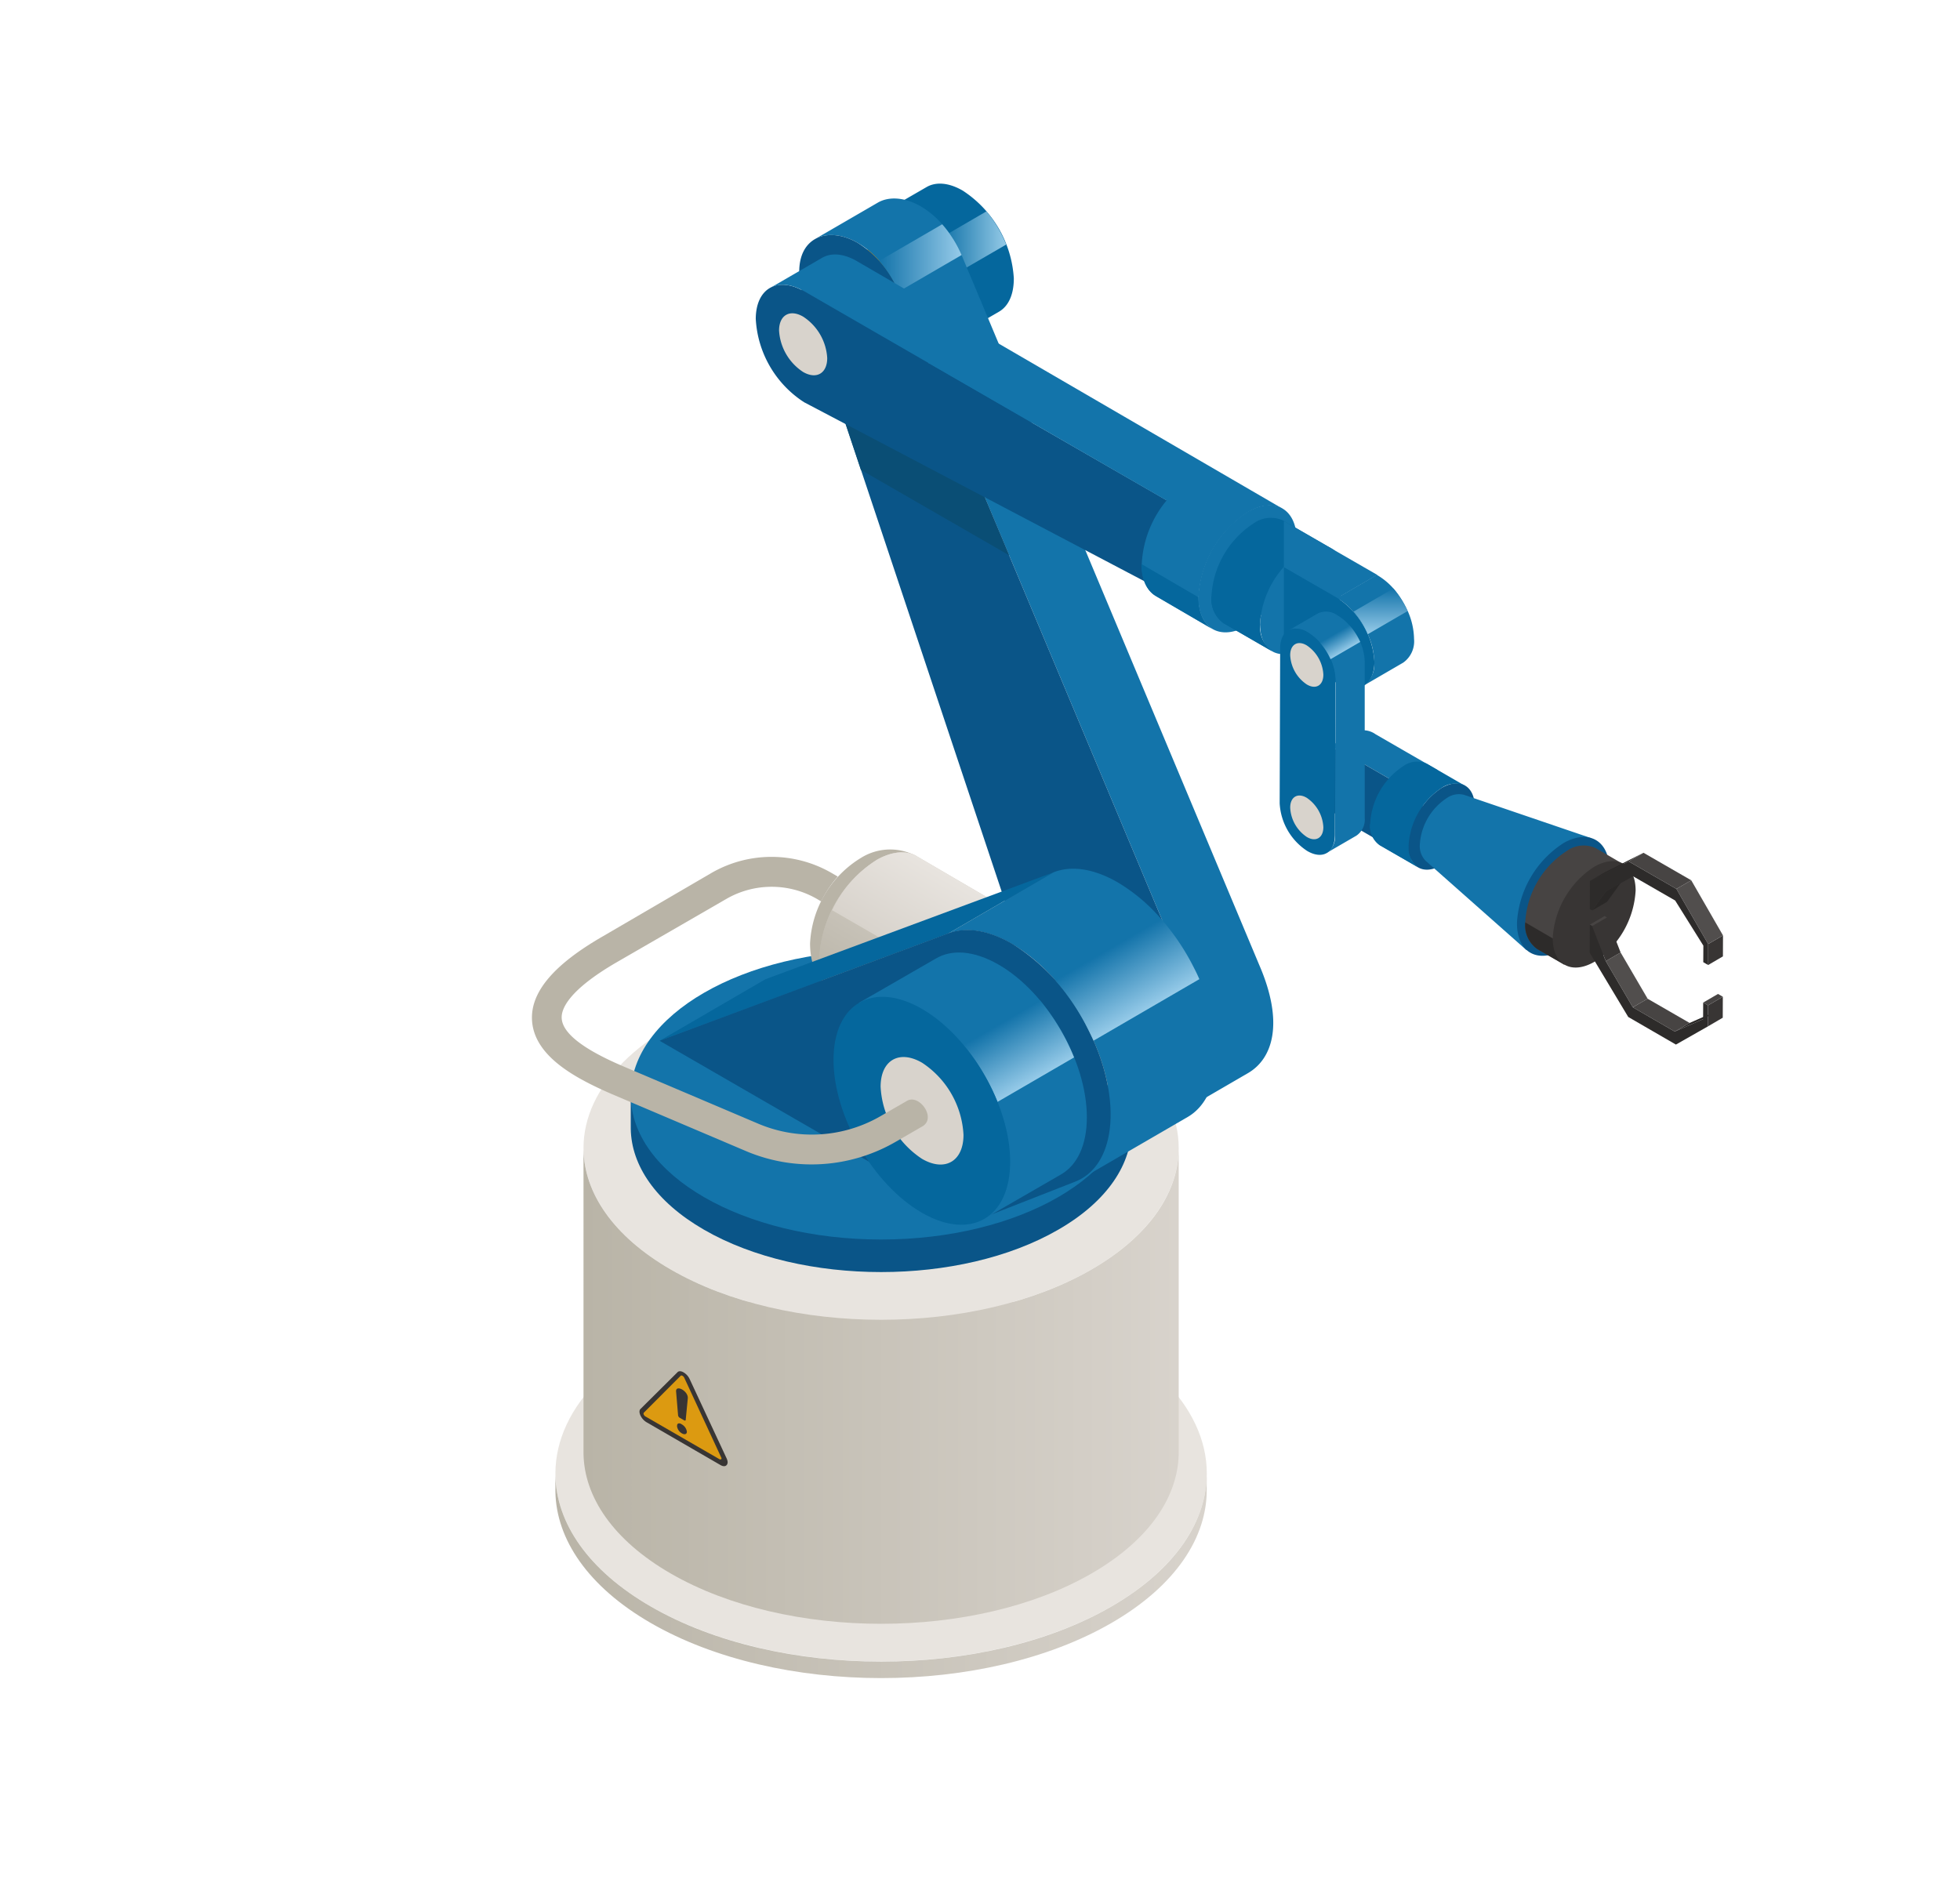 <svg id="_0" data-name="0" xmlns="http://www.w3.org/2000/svg" xmlns:xlink="http://www.w3.org/1999/xlink" viewBox="0 0 236.44 227.56"><defs><style>.cls-1{fill:#05679d;}.cls-16,.cls-17,.cls-19,.cls-2,.cls-20,.cls-21{opacity:0.9;}.cls-2{fill:url(#未命名的渐变_45);}.cls-3{fill:#dc9a11;}.cls-4{fill:#383534;}.cls-5{fill:#1374aa;}.cls-6{fill:#0a5588;}.cls-7{fill:#0a4e75;}.cls-8{fill:#e8e4df;}.cls-9{fill:url(#铃琨眄_沭噤桢眚_7);}.cls-10{fill:url(#铃琨眄_沭噤桢眚_7-2);}.cls-11{fill:#b9b4a7;}.cls-12{fill:url(#铃琨眄_沭噤桢眚_39);}.cls-13{fill:#d1ccc3;}.cls-14{fill:url(#铃琨眄_沭噤桢眚_34);}.cls-15{fill:url(#铃琨眄_沭噤桢眚_38);}.cls-16{fill:url(#未命名的渐变_45-2);}.cls-17{fill:url(#未命名的渐变_45-3);}.cls-18{fill:#d8d3cc;}.cls-19{fill:url(#未命名的渐变_45-4);}.cls-20{fill:url(#未命名的渐变_45-5);}.cls-21{fill:url(#未命名的渐变_45-6);}.cls-22{fill:#474443;}.cls-23{fill:#2d2b2a;}.cls-24{fill:#514e4d;}.cls-25{fill:#2a2827;}</style><linearGradient id="未命名的渐变_45" x1="113.69" y1="29.04" x2="121.41" y2="29.04" gradientUnits="userSpaceOnUse"><stop offset="0" stop-color="#1374aa"/><stop offset="0.99" stop-color="#a3d4ef"/></linearGradient><linearGradient id="铃琨眄_沭噤桢眚_7" x1="67" y1="189.99" x2="145.58" y2="189.99" gradientUnits="userSpaceOnUse"><stop offset="0" stop-color="#b9b4a7"/><stop offset="1" stop-color="#d8d3cc"/></linearGradient><linearGradient id="铃琨眄_沭噤桢眚_7-2" x1="70.39" y1="167.09" x2="142.19" y2="167.09" xlink:href="#铃琨眄_沭噤桢眚_7"/><radialGradient id="铃琨眄_沭噤桢眚_39" cx="132.28" cy="117.71" r="18.01" gradientUnits="userSpaceOnUse"><stop offset="0" stop-color="#e8e4df"/><stop offset="1" stop-color="#d8d3cc"/></radialGradient><linearGradient id="铃琨眄_沭噤桢眚_34" x1="119.75" y1="108.61" x2="110.04" y2="125.43" gradientUnits="userSpaceOnUse"><stop offset="0" stop-color="#d8d3cc"/><stop offset="1" stop-color="#b9b4a7"/></linearGradient><linearGradient id="铃琨眄_沭噤桢眚_38" x1="119.76" y1="108.61" x2="114.39" y2="117.91" xlink:href="#铃琨眄_沭噤桢眚_39"/><linearGradient id="未命名的渐变_45-2" x1="133.9" y1="114.42" x2="138.23" y2="121.92" xlink:href="#未命名的渐变_45"/><linearGradient id="未命名的渐变_45-3" x1="121" y1="123.29" x2="125.02" y2="130.24" xlink:href="#未命名的渐变_45"/><linearGradient id="未命名的渐变_45-4" x1="106.07" y1="31.12" x2="115.99" y2="31.12" xlink:href="#未命名的渐变_45"/><linearGradient id="未命名的渐变_45-5" x1="166.55" y1="71" x2="166.55" y2="76.52" xlink:href="#未命名的渐变_45"/><linearGradient id="未命名的渐变_45-6" x1="161.07" y1="76.44" x2="162.28" y2="78.53" xlink:href="#未命名的渐变_45"/></defs><title>图标222</title><path class="cls-1" d="M116.14,23c-1.72-1-3.28-1.08-4.4-.41l-5.35,3.09,8.8,15,5.35-3.09c1.09-.65,1.76-2,1.76-4A13.61,13.61,0,0,0,116.14,23Z"/><path class="cls-2" d="M119,25.5l-5.34,3.11a14.93,14.93,0,0,1,2.37,4l5.35-3.1A14.86,14.86,0,0,0,119,25.5Z"/><ellipse id="Cylinder_face" data-name="Cylinder face" class="cls-3" cx="110.79" cy="33.2" rx="5.03" ry="8.71" transform="translate(-1.76 59.84) rotate(-30)"/><ellipse id="Cylinder_face-2" data-name="Cylinder face" class="cls-4" cx="110.79" cy="33.2" rx="2.37" ry="4.11" transform="translate(-1.76 59.84) rotate(-30)"/><path class="cls-5" d="M151.92,116.46,116.15,31.14c-.05-.13-.1-.25-.16-.37a14.1,14.1,0,0,0-2.33-3.71,10.33,10.33,0,0,0-2.58-2.16c-1.91-1.1-3.83-1.24-5.19-.45l-7.6,4.41c1.36-.79,3.29-.65,5.19.45a10.37,10.37,0,0,1,2.59,2.16,14.7,14.7,0,0,1,2.33,3.72l.15.36,35.78,85.32c3,6.85,1.67,11.22-1.35,13l7.59-4.41C153.6,127.68,154.88,123.31,151.92,116.46Z"/><path class="cls-6" d="M103.48,29.31a12.59,12.59,0,0,1,5.07,6.24l35.78,85.32c5.28,12.2-2.94,16.54-10.39,12.24-3.35-1.93-6.54-5.6-8.28-11.08L97.15,36.57C94.61,29.33,99.11,26.78,103.48,29.31Z"/><path class="cls-7" d="M121.74,67l-8-19-2.21-1c-3.61-1.59-8.2-2.91-12.48-4.69l4.8,14.38Z"/><g id="Axonometric_Cylinder" data-name="Axonometric Cylinder"><ellipse id="Cylinder_face-3" data-name="Cylinder face" class="cls-8" cx="106.29" cy="177.78" rx="39.29" ry="22.68"/><path id="Cylinder_body" data-name="Cylinder body" class="cls-9" d="M145.57,177.57v2c.1,5.87-3.74,11.77-11.5,16.25-15.34,8.86-40.22,8.86-55.56,0-7.58-4.38-11.41-10.1-11.51-15.83V178c.1,5.73,3.93,11.45,11.51,15.83,15.34,8.86,40.22,8.86,55.56,0C141.83,189.34,145.67,183.45,145.57,177.57Z"/></g><g id="Axonometric_Cylinder-2" data-name="Axonometric Cylinder"><ellipse id="Cylinder_face-4" data-name="Cylinder face" class="cls-8" cx="106.29" cy="138.5" rx="35.9" ry="20.73"/><path id="Cylinder_body-2" data-name="Cylinder body" class="cls-10" d="M142.19,138.31V175c.09,5.36-3.42,10.75-10.51,14.84-14,8.1-36.76,8.1-50.78,0-6.92-4-10.43-9.22-10.51-14.46V138.69c.08,5.24,3.59,10.47,10.51,14.47,14,8.1,36.76,8.1,50.78,0C138.77,149.06,142.28,143.68,142.19,138.31Z"/></g><path class="cls-6" d="M76.09,132.27v3.93c.07,4.4,3,8.8,8.84,12.17,11.8,6.81,30.92,6.81,42.72,0,6-3.45,8.91-8,8.84-12.5V132Z"/><ellipse id="Cylinder_face-5" data-name="Cylinder face" class="cls-5" cx="106.29" cy="132.11" rx="30.2" ry="17.44"/><path class="cls-11" d="M103.87,103.5a12.81,12.81,0,0,0-6.15,10.32c0,4.14,2.35,5.65,3.13,6.15,0,0,8.52-17.37,9.73-16.66A6.64,6.64,0,0,0,103.87,103.5Z"/><path class="cls-12" d="M133.73,116.84c-1.21-.71-2.89-.63-4.75.4A15,15,0,0,0,122,129c0,2.23.74,3.8,2,4.53a6.62,6.62,0,0,0,6.7-.19C136.17,130.36,139.85,120.75,133.73,116.84Z"/><path class="cls-13" d="M131.71,122.11A8.88,8.88,0,0,0,127.6,129c0,2.58,1.74,3.67,4,2.43a8.86,8.86,0,0,0,4.11-6.91C135.72,122,133.94,120.87,131.71,122.11Z"/><path class="cls-14" d="M110.58,103.31c-1.21-.71-2.89-.63-4.75.4a15,15,0,0,0-7,11.73c0,2.22.73,3.79,2,4.53L124,133.49c-1.25-.73-2-2.3-2-4.53a15,15,0,0,1,7-11.72c1.86-1,3.54-1.11,4.75-.4Z"/><path class="cls-14" d="M110.58,103.31c-1.21-.71-2.89-.63-4.75.4a15,15,0,0,0-7,11.73c0,2.22.73,3.79,2,4.53L124,133.49c-1.25-.73-2-2.3-2-4.53a15,15,0,0,1,7-11.72c1.86-1,3.54-1.11,4.75-.4Z"/><path class="cls-15" d="M105.83,103.71a14.37,14.37,0,0,0-5.45,6.11l23.21,13.4a14.26,14.26,0,0,1,5.39-6c1.86-1,3.54-1.11,4.75-.4l-23.15-13.53C109.37,102.6,107.69,102.68,105.83,103.71Z"/><polygon class="cls-1" points="92.33 118.15 79.57 125.57 114.34 112.66 127.11 105.24 92.33 118.15"/><path class="cls-5" d="M144.68,118.14c-.22-.51-.47-1-.73-1.53a27.87,27.87,0,0,0-3.89-5.75,21.32,21.32,0,0,0-5.24-4.41c-2.72-1.57-5.46-2.09-7.71-1.21l-12.77,7.42c2.25-.88,5-.36,7.72,1.21a21.5,21.5,0,0,1,5.24,4.41,28.24,28.24,0,0,1,3.88,5.75c.27.51.51,1,.74,1.53,3.21,7.28,2.62,14.28-1.42,16.62l12.77-7.41C147.31,132.42,147.9,125.42,144.68,118.14Z"/><path class="cls-6" d="M131.18,124a24.84,24.84,0,0,0-9.12-10.16c-2.73-1.57-5.47-2.09-7.72-1.21L79.57,125.57l37.8,21.83,12.33-4.83C134.76,140.59,135.43,132.29,131.18,124Z"/><path class="cls-16" d="M127.3,118.28l12.76-7.42a27.87,27.87,0,0,1,3.89,5.75c.26.51.51,1,.73,1.53l-12.76,7.42c-.23-.51-.47-1-.74-1.53a28.24,28.24,0,0,0-3.88-5.75Z"/><path class="cls-5" d="M120.46,116.38c-3-1.72-5.67-1.87-7.6-.71L103.61,121l15.2,26,9.25-5.34c1.89-1.13,3.05-3.5,3.05-6.85C131.11,128,126.34,119.77,120.46,116.38Z"/><path class="cls-17" d="M125.46,120.71l-9.23,5.36a26.18,26.18,0,0,1,4.1,6.88l9.24-5.37A26,26,0,0,0,125.46,120.71Z"/><path id="Cylinder_face-6" data-name="Cylinder face" class="cls-1" d="M121.86,140.17c0,6.79-4.77,9.54-10.65,6.15s-10.66-11.66-10.66-18.45,4.77-9.55,10.66-6.15S121.86,133.38,121.86,140.17Z"/><path id="Cylinder_face-7" data-name="Cylinder face" class="cls-18" d="M116.23,136.92c0,3.2-2.25,4.5-5,2.9a11.1,11.1,0,0,1-5-8.7c0-3.21,2.25-4.5,5-2.9A11.11,11.11,0,0,1,116.23,136.92Z"/><path class="cls-19" d="M113.66,27.06l-7.59,4.41a14.7,14.7,0,0,1,2.33,3.72L116,30.77A14.1,14.1,0,0,0,113.66,27.06Z"/><path class="cls-6" d="M97,35.15c-3.21-1.85-5.82-.36-5.83,3.33A12.79,12.79,0,0,0,97,48.53l45.62,24,1.7-10.11Z"/><g id="Axonometric_Cylinder-3" data-name="Axonometric Cylinder"><path id="Cylinder_face-8" data-name="Cylinder face" class="cls-5" d="M144.55,72.05c0,3.79,2.66,5.33,5.94,3.43a13.12,13.12,0,0,0,5.94-10.29c0-3.79-2.66-5.33-5.94-3.43A13.12,13.12,0,0,0,144.55,72.05Z"/><path class="cls-5" d="M150.88,59.14,103.34,31.49c-1.62-.93-3.08-1-4.14-.4l-6.31,3.66c1.06-.61,2.52-.53,4.14.4l43.7,25.23a13,13,0,0,0-3,7.71c0,1.88.65,3.2,1.7,3.83l6.86,4c-1.06-.63-1.7-2-1.7-3.83a13.12,13.12,0,0,1,5.94-10.29c1.66-1,3.16-1,4.24-.4Z"/></g><path id="Cylinder_face-9" data-name="Cylinder face" class="cls-18" d="M99.79,43.2c0,1.85-1.3,2.61-2.91,1.68a6.43,6.43,0,0,1-2.9-5c0-1.86,1.3-2.61,2.9-1.68A6.4,6.4,0,0,1,99.79,43.2Z"/><path class="cls-1" d="M144.55,72.05l-6.86-4c0,1.88.65,3.2,1.7,3.83l6.86,4C145.19,75.25,144.55,73.92,144.55,72.05Z"/><path id="Cylinder_face-10" data-name="Cylinder face" class="cls-5" d="M152,75.31c0,3.23,2.27,4.54,5.06,2.92a11.18,11.18,0,0,0,5.07-8.77c0-3.23-2.27-4.54-5.07-2.93A11.23,11.23,0,0,0,152,75.31Z"/><path id="Cylinder_body-3" data-name="Cylinder body" class="cls-1" d="M160.67,66.2l-5.85-3.38a3.53,3.53,0,0,0-3.61.34,11.2,11.2,0,0,0-5.07,8.77,3.58,3.58,0,0,0,1.45,3.26l5.85,3.38A3.57,3.57,0,0,1,152,75.31a11.23,11.23,0,0,1,5.06-8.78A3.56,3.56,0,0,1,160.67,66.2Z"/><path class="cls-1" d="M152,75.31l-5.85-3.38a3.58,3.58,0,0,0,1.45,3.26l5.85,3.38A3.57,3.57,0,0,1,152,75.31Z"/><polygon class="cls-5" points="154.88 62.87 154.88 68.43 161.34 72.15 166.14 69.36 154.88 62.87"/><path class="cls-5" d="M169.82,73.73A11.08,11.08,0,0,0,168.09,71a8.07,8.07,0,0,0-2-1.64l-4.8,2.79a7.85,7.85,0,0,1,1.95,1.64A10.79,10.79,0,0,1,165,76.52a8.51,8.51,0,0,1,.78,3.36,3.14,3.14,0,0,1-1.31,2.86l4.8-2.79a3.14,3.14,0,0,0,1.31-2.86A8.51,8.51,0,0,0,169.82,73.73Z"/><path class="cls-1" d="M161.34,72.15l-6.46-3.72V78.72l6.43,3.71c2.46,1.43,4.48.28,4.49-2.55A9.89,9.89,0,0,0,161.34,72.15Z"/><path class="cls-20" d="M168.09,71l-4.8,2.79A10.79,10.79,0,0,1,165,76.52l4.8-2.79A11.08,11.08,0,0,0,168.09,71Z"/><path class="cls-5" d="M173.41,92.9l-7.47-4.31a2.52,2.52,0,0,0-2.53-.25l-3.8,2.21a2.51,2.51,0,0,1,2.52.25l9.5,5.48Z"/><path class="cls-6" d="M162.13,90.8c-1.95-1.13-3.55-.22-3.56,2A7.82,7.82,0,0,0,162.11,99l9.52,5.5V96.28Z"/><path id="Cylinder_face-11" data-name="Cylinder face" class="cls-6" d="M169.91,102.06c0,2.56,1.8,3.6,4,2.32a8.88,8.88,0,0,0,4-7c0-2.56-1.8-3.6-4-2.32A8.92,8.92,0,0,0,169.91,102.06Z"/><path id="Cylinder_body-4" data-name="Cylinder body" class="cls-1" d="M176.79,94.84l-4.63-2.68a2.82,2.82,0,0,0-2.87.27,8.86,8.86,0,0,0-4,6.95,2.83,2.83,0,0,0,1.15,2.59l4.63,2.67a2.83,2.83,0,0,1-1.15-2.58,8.92,8.92,0,0,1,4-7A2.82,2.82,0,0,1,176.79,94.84Z"/><path class="cls-1" d="M169.91,102.06l-4.63-2.68a2.83,2.83,0,0,0,1.15,2.59l4.63,2.67A2.83,2.83,0,0,1,169.91,102.06Z"/><path class="cls-5" d="M164.09,77.47a8.18,8.18,0,0,0-1.29-2,6,6,0,0,0-1.46-1.23A2.35,2.35,0,0,0,159,74l-3.58,2.08a2.35,2.35,0,0,1,2.36.23,5.8,5.8,0,0,1,1.46,1.23,8.18,8.18,0,0,1,1.29,2,6.45,6.45,0,0,1,.58,2.51l-.06,18.7a2.34,2.34,0,0,1-1,2.15l3.58-2.08a2.34,2.34,0,0,0,1-2.15l0-18.7A6.26,6.26,0,0,0,164.09,77.47Z"/><path class="cls-1" d="M157.76,76.3a7.34,7.34,0,0,1,3.33,5.76l-.06,18.7c0,2.12-1.49,3-3.34,1.91a7.33,7.33,0,0,1-3.32-5.75l.06-18.71C154.43,76.1,155.92,75.24,157.76,76.3Z"/><path class="cls-21" d="M159.22,77.53l3.58-2.08a8.18,8.18,0,0,1,1.29,2l-3.58,2.08a8.18,8.18,0,0,0-1.29-2Z"/><path id="Cylinder_face-12" data-name="Cylinder face" class="cls-18" d="M159.64,81.4c0,1.31-.92,1.83-2,1.18a4.51,4.51,0,0,1-2-3.53c0-1.31.92-1.83,2-1.18A4.52,4.52,0,0,1,159.64,81.4Z"/><path id="Cylinder_face-13" data-name="Cylinder face" class="cls-18" d="M159.64,99.8c0,1.3-.92,1.83-2,1.18a4.51,4.51,0,0,1-2-3.54c0-1.3.92-1.83,2-1.18A4.56,4.56,0,0,1,159.64,99.8Z"/><path class="cls-11" d="M109.45,132.8l-3.27,1.89a16.55,16.55,0,0,1-14.7.89l-16.26-6.91c-4.84-2.06-7.36-4-7.46-5.81-.07-1.06.72-3.34,6.7-6.8l13.19-7.62a10.93,10.93,0,0,1,10.87,0l.54.32a13.19,13.19,0,0,1,2-3l-.77-.45a14.49,14.49,0,0,0-14.44,0L72.67,113c-5.92,3.42-8.69,6.73-8.49,10.12.27,4.36,5.29,7,9.64,8.89l16.26,6.91A20.25,20.25,0,0,0,108,137.79l3.27-1.89C113,134.9,110.91,132,109.45,132.8Z"/><path class="cls-4" d="M86.91,176.76c.31.18.59.19.75,0s.15-.45,0-.79L83.2,166.4a1.84,1.84,0,0,0-.74-.82c-.31-.18-.59-.19-.75,0L77.26,170c-.16.16-.15.45,0,.78a1.9,1.9,0,0,0,.74.82Z"/><path class="cls-3" d="M87,175.84l-4.46-9.62c-.09-.2-.33-.33-.42-.24l-4.46,4.47c-.09.09,0,.35.22.46l8.9,5.14C87,176.16,87.1,176,87,175.84Z"/><path class="cls-4" d="M82,171.06a.43.43,0,0,1-.2-.28l-.24-2.87c-.09-.91,1.5-.09,1.41.81l-.25,2.59c0,.09-.09.11-.2.05Zm-.33,1a1.17,1.17,0,0,0,.59.88c.33.19.6.1.6-.2a1.21,1.21,0,0,0-.6-.88C81.94,171.63,81.68,171.72,81.68,172Z"/><path class="cls-5" d="M192,101.14,176.62,95.9a2.5,2.5,0,0,0-2,.33,7.23,7.23,0,0,0-3.34,5.64,2.54,2.54,0,0,0,.71,2l12.16,10.77Z"/><path class="cls-6" d="M183,111.25a12.27,12.27,0,0,1,5.66-9.56c3.07-1.71,5.53-.21,5.49,3.35a12.29,12.29,0,0,1-5.65,9.57C185.38,116.32,182.92,114.82,183,111.25Z"/><path class="cls-22" d="M192.54,102.35a3.48,3.48,0,0,0-3.55.33,11,11,0,0,0-5,8.61,3.51,3.51,0,0,0,1.42,3.2l3.29,1.9,7.1-12.14Z"/><path class="cls-23" d="M188.65,114,184,111.29a3.51,3.51,0,0,0,1.42,3.2l3.29,1.9Z"/><path id="Cylinder_face-14" data-name="Cylinder face" class="cls-4" d="M187.31,113.19c0,3.17,2.22,4.45,5,2.87a11,11,0,0,0,5-8.61c0-3.17-2.23-4.46-5-2.87A11,11,0,0,0,187.31,113.19Z"/><polygon class="cls-24" points="193.71 115.96 195.5 114.92 198.76 120.5 196.97 121.53 193.71 115.96"/><polygon class="cls-4" points="192.06 111.73 193.85 110.69 195.5 114.92 193.71 115.96 192.06 111.73"/><polygon class="cls-22" points="191.78 111.56 193.57 110.52 193.85 110.69 192.06 111.73 191.78 111.56"/><polygon class="cls-22" points="196.97 121.53 198.76 120.5 203.82 123.42 202.03 124.46 196.97 121.53"/><polygon class="cls-25" points="202.03 124.46 203.82 123.42 207.24 121.92 205.45 122.96 202.03 124.46"/><polygon class="cls-4" points="206.04 121.3 207.83 120.26 207.82 122.79 206.04 123.83 206.04 121.3"/><polygon class="cls-22" points="205.46 120.96 207.25 119.92 207.83 120.26 206.04 121.3 205.46 120.96"/><polygon class="cls-23" points="192.06 111.73 193.71 115.96 196.97 121.53 202.03 124.46 205.45 122.96 205.46 120.96 206.04 121.3 206.04 123.83 202.17 126.03 196.42 122.7 191.77 114.95 191.78 111.56 192.06 111.73"/><polygon class="cls-25" points="193.74 107.53 195.53 106.5 193.86 108.81 192.07 109.85 193.74 107.53"/><polygon class="cls-25" points="191.79 106.29 193.58 105.25 198.26 102.89 196.47 103.93 191.79 106.29"/><polygon class="cls-4" points="206.06 113.9 207.85 112.86 207.84 115.39 206.06 116.43 206.06 113.9"/><polygon class="cls-24" points="202.23 107.25 204.02 106.21 207.85 112.86 206.06 113.9 202.23 107.25"/><polygon class="cls-22" points="196.47 103.93 198.26 102.89 204.02 106.21 202.23 107.25 196.47 103.93"/><polygon class="cls-23" points="202.23 107.25 206.06 113.9 206.06 116.43 205.47 116.09 205.48 114.09 202.08 108.65 197.01 105.73 193.74 107.53 192.07 109.85 191.78 109.68 191.79 106.29 196.47 103.93 202.23 107.25"/></svg>